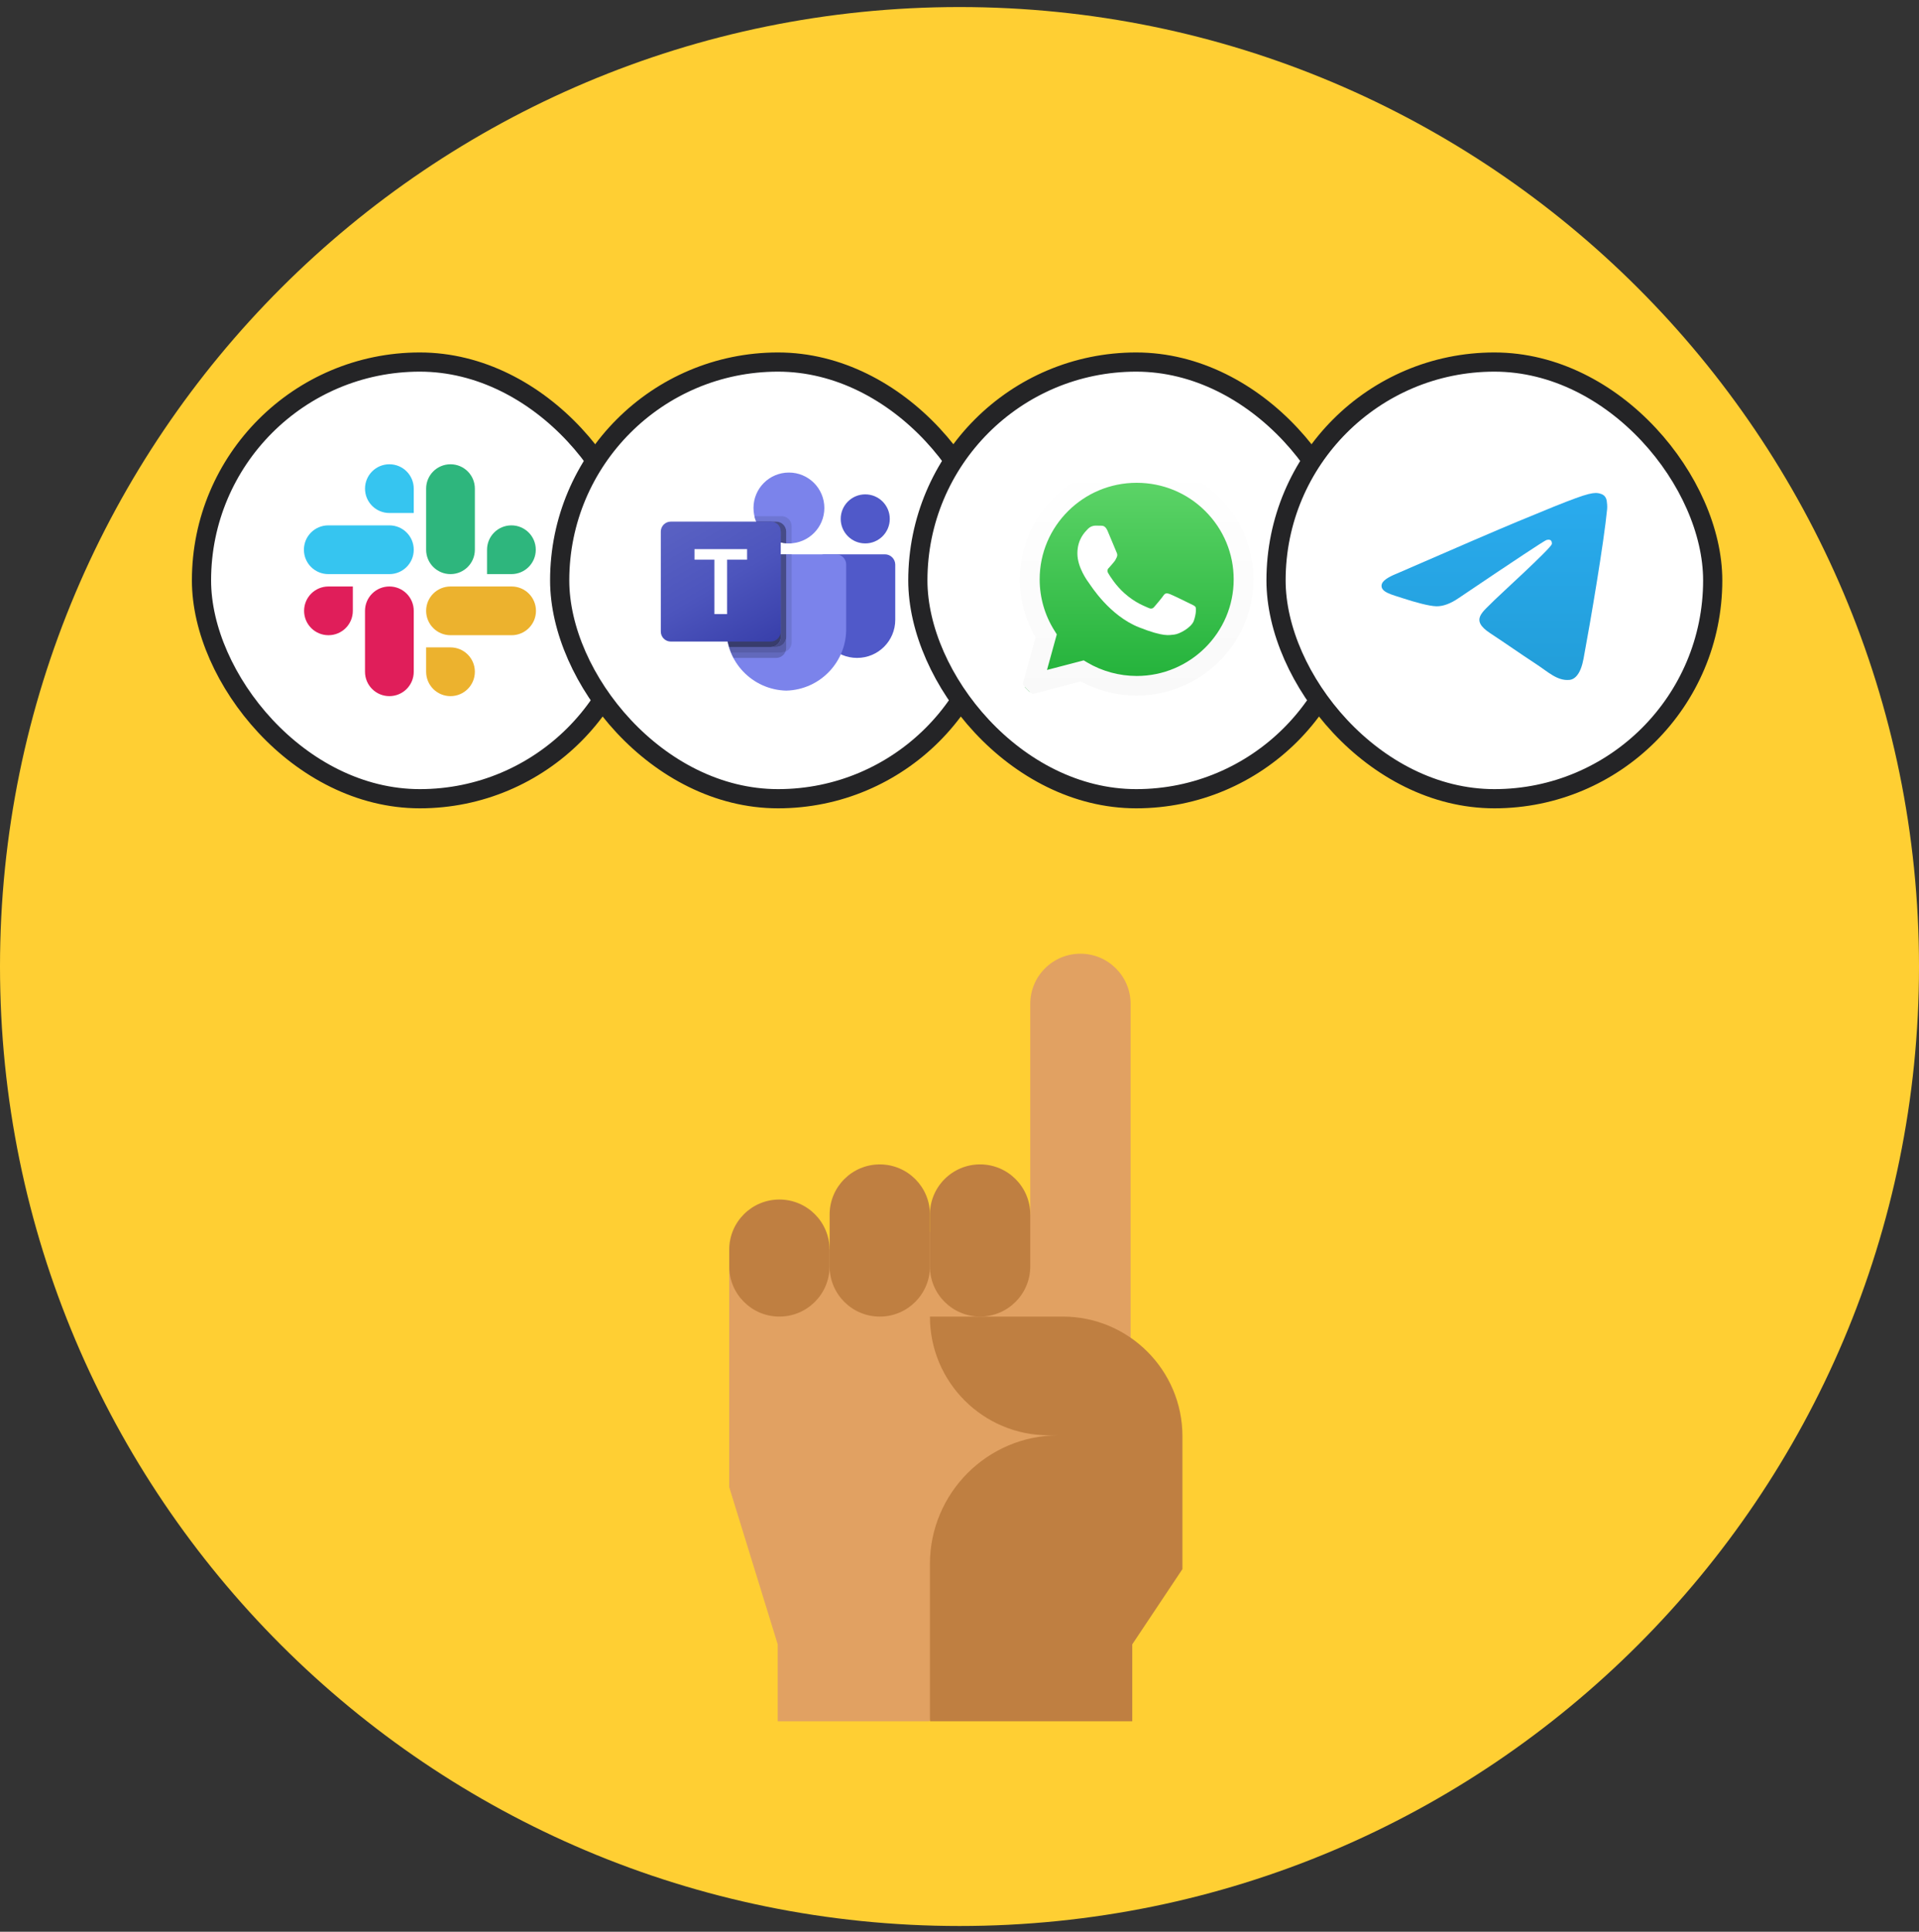 <svg width="150" height="151" viewBox="0 0 150 151" fill="none" xmlns="http://www.w3.org/2000/svg">
<rect x="0" y="0" width="150" height="151" fill="#333333" stroke="none"/>
<g clip-path="url(#clip0_18201_37241)">
<path d="M150 75.551C150 116.973 116.422 150.551 75 150.551C33.578 150.551 0 116.973 0 75.551C0 34.129 33.578 0.551 75 0.551C116.422 0.551 150 34.129 150 75.551Z" fill="#FFCF33"/>
<rect x="15.75" y="28.301" width="34.133" height="34.133" rx="17.067" fill="white"/>
<rect x="15.75" y="28.301" width="34.133" height="34.133" rx="17.067" stroke="#242426" stroke-width="1.5"/>
<g clip-path="url(#clip1_18201_37241)">
<path d="M27.579 47.748C27.579 48.802 26.728 49.653 25.674 49.653C24.621 49.653 23.77 48.802 23.77 47.748C23.77 46.695 24.621 45.844 25.674 45.844H27.579V47.748ZM28.531 47.748C28.531 46.695 29.383 45.844 30.436 45.844C31.489 45.844 32.341 46.695 32.341 47.748V52.51C32.341 53.564 31.489 54.415 30.436 54.415C29.383 54.415 28.531 53.564 28.531 52.51V47.748Z" fill="#E01E5A"/>
<path d="M30.437 40.1C29.383 40.1 28.532 39.249 28.532 38.196C28.532 37.142 29.383 36.291 30.437 36.291C31.49 36.291 32.341 37.142 32.341 38.196V40.1H30.437ZM30.437 41.067C31.49 41.067 32.341 41.919 32.341 42.972C32.341 44.025 31.49 44.877 30.437 44.877H25.661C24.607 44.877 23.756 44.025 23.756 42.972C23.756 41.919 24.607 41.067 25.661 41.067H30.437Z" fill="#36C5F0"/>
<path d="M38.07 42.972C38.07 41.919 38.922 41.067 39.975 41.067C41.028 41.067 41.88 41.919 41.88 42.972C41.88 44.025 41.028 44.877 39.975 44.877H38.07V42.972ZM37.118 42.972C37.118 44.025 36.267 44.877 35.213 44.877C34.16 44.877 33.309 44.025 33.309 42.972V38.196C33.309 37.142 34.16 36.291 35.213 36.291C36.267 36.291 37.118 37.142 37.118 38.196V42.972Z" fill="#2EB67D"/>
<path d="M35.213 50.605C36.267 50.605 37.118 51.457 37.118 52.51C37.118 53.564 36.267 54.415 35.213 54.415C34.16 54.415 33.309 53.564 33.309 52.51V50.605H35.213ZM35.213 49.653C34.16 49.653 33.309 48.802 33.309 47.748C33.309 46.695 34.16 45.844 35.213 45.844H39.989C41.043 45.844 41.894 46.695 41.894 47.748C41.894 48.802 41.043 49.653 39.989 49.653H35.213Z" fill="#ECB22E"/>
</g>
<rect x="43.748" y="28.301" width="34.133" height="34.133" rx="17.067" fill="white"/>
<rect x="43.748" y="28.301" width="34.133" height="34.133" rx="17.067" stroke="#242426" stroke-width="1.5"/>
<g clip-path="url(#clip2_18201_37241)">
<path d="M64.434 43.33H69.168C69.615 43.33 69.978 43.693 69.978 44.14V48.451C69.978 50.095 68.645 51.427 67.002 51.427H66.988C65.344 51.427 64.012 50.095 64.012 48.451V48.451V43.753C64.011 43.519 64.201 43.33 64.434 43.33Z" fill="#5059C9"/>
<path d="M67.633 42.478C68.692 42.478 69.55 41.62 69.55 40.56C69.55 39.501 68.692 38.643 67.633 38.643C66.573 38.643 65.715 39.501 65.715 40.56C65.715 41.62 66.573 42.478 67.633 42.478Z" fill="#5059C9"/>
<path d="M61.666 36.938C63.196 36.938 64.436 38.178 64.436 39.707C64.436 41.237 63.196 42.477 61.666 42.477C60.136 42.477 58.897 41.237 58.897 39.707C58.897 38.178 60.136 36.938 61.666 36.938Z" fill="#7B83EB"/>
<path d="M65.361 43.33H57.548C57.106 43.341 56.757 43.708 56.767 44.149V49.067C56.705 51.719 58.803 53.919 61.455 53.984C64.106 53.919 66.204 51.719 66.142 49.067V44.149C66.153 43.708 65.803 43.341 65.361 43.33Z" fill="#7B83EB"/>
<path d="M61.88 43.33H61.454V49.795V50.647C61.454 50.748 61.434 50.848 61.395 50.941C61.687 50.821 61.878 50.537 61.88 50.221V43.33Z" fill="#6E76D3"/>
<path d="M61.395 50.941C61.303 50.98 61.203 51.001 61.101 51.001H57.142C57.202 51.146 57.27 51.287 57.342 51.427H60.675C60.991 51.425 61.275 51.233 61.395 50.941ZM56.993 50.575C57.036 50.72 57.083 50.856 57.143 51.001C57.087 50.86 57.036 50.72 56.993 50.575ZM56.768 49.078C56.769 49.585 56.845 50.09 56.993 50.575C56.845 50.09 56.77 49.585 56.768 49.078Z" fill="#6269BC"/>
<path d="M56.766 44.149V49.066C56.766 49.066 56.766 49.067 56.766 49.067C56.766 49.067 56.766 49.067 56.766 49.066V44.149C56.766 44.149 56.766 44.149 56.766 44.149ZM57.546 43.33C57.111 43.341 56.766 43.697 56.766 44.129C56.766 44.131 56.766 44.133 56.766 44.135C56.766 44.133 56.766 44.132 56.766 44.13C56.766 44.129 56.766 44.129 56.766 44.129C56.766 43.697 57.111 43.341 57.546 43.33Z" fill="#B7B7B7"/>
<path d="M56.768 44.131C56.768 44.133 56.768 44.134 56.768 44.136C56.768 44.14 56.768 44.145 56.768 44.149V44.15C56.768 44.15 56.768 44.15 56.768 44.15V49.068C56.768 49.068 56.768 49.068 56.768 49.068C56.768 49.072 56.768 49.075 56.768 49.08C56.769 49.587 56.845 50.091 56.993 50.576C57.036 50.721 57.087 50.862 57.143 51.002H61.102C61.203 51.002 61.303 50.982 61.396 50.943C61.435 50.85 61.456 50.75 61.456 50.648V49.796C61.453 50.225 61.105 50.573 60.676 50.576H56.994C56.845 50.087 56.769 49.578 56.768 49.067V44.149C56.768 44.143 56.768 44.137 56.768 44.131Z" fill="#585EA9"/>
<path d="M61.455 43.33H61.029V49.795C61.026 50.224 60.678 50.572 60.249 50.575H56.993C56.844 50.086 56.768 49.577 56.768 49.066V44.148C56.768 44.142 56.768 44.136 56.768 44.129C56.768 44.135 56.768 44.141 56.768 44.148V49.066C56.768 49.577 56.844 50.086 56.993 50.575H60.675C61.105 50.572 61.452 50.224 61.455 49.795V43.33Z" fill="#464B87"/>
<path d="M61.028 43.33H57.546C57.111 43.341 56.766 43.697 56.766 44.129C56.766 44.129 56.766 44.129 56.766 44.13C56.766 43.697 57.111 43.341 57.547 43.33H61.028Z" fill="#757575"/>
<path d="M61.029 43.33H57.549C57.114 43.341 56.768 43.697 56.768 44.13C56.768 44.136 56.768 44.142 56.768 44.148V49.066C56.768 49.578 56.844 50.086 56.993 50.575H60.249C60.678 50.572 61.026 50.225 61.029 49.795V43.33Z" fill="#383C6C"/>
<path d="M61.228 42.443C61.284 42.452 61.339 42.459 61.395 42.464C61.339 42.46 61.284 42.453 61.228 42.443C61.228 42.444 61.228 42.444 61.228 42.443Z" fill="#E5E5E5"/>
<path d="M61.099 40.346H58.973C59.005 40.492 59.05 40.634 59.109 40.772C59.451 41.59 60.164 42.195 61.027 42.4C61.093 42.417 61.161 42.431 61.228 42.442C61.16 42.431 61.093 42.417 61.026 42.4C60.622 42.304 60.25 42.12 59.935 41.868C59.577 41.582 59.29 41.207 59.109 40.772H60.246C60.247 40.772 60.247 40.772 60.247 40.772H60.672C61.102 40.774 61.45 41.122 61.452 41.552V42.468C61.432 42.467 61.413 42.465 61.393 42.464C61.413 42.466 61.432 42.467 61.452 42.468C61.524 42.473 61.592 42.477 61.665 42.477C61.737 42.477 61.805 42.472 61.877 42.468V41.126C61.877 40.696 61.529 40.347 61.099 40.346Z" fill="#6E76D3"/>
<path d="M61.228 42.443C61.284 42.452 61.339 42.459 61.395 42.464C61.339 42.459 61.283 42.452 61.228 42.443Z" fill="#929292"/>
<path d="M60.673 40.773H60.249C60.678 40.776 61.026 41.124 61.028 41.553V42.401C61.094 42.418 61.161 42.432 61.229 42.443C61.283 42.452 61.339 42.459 61.395 42.464C61.415 42.466 61.434 42.468 61.454 42.469V41.553C61.452 41.123 61.103 40.775 60.673 40.773Z" fill="#464B87"/>
<path d="M60.251 40.773H59.111C59.293 41.208 59.579 41.583 59.937 41.869C60.253 42.121 60.624 42.305 61.029 42.401V41.553C61.027 41.123 60.68 40.775 60.251 40.773Z" fill="#383C6C"/>
<path d="M52.434 40.773H60.247C60.678 40.773 61.028 41.123 61.028 41.555V49.368C61.028 49.799 60.678 50.149 60.247 50.149H52.434C52.002 50.149 51.652 49.799 51.652 49.368V41.555C51.652 41.123 52.002 40.773 52.434 40.773Z" fill="url(#paint0_linear_18201_37241)"/>
<path d="M58.397 43.749H56.835V48.002H55.84V43.749H54.285V42.924H58.397V43.749Z" fill="white"/>
</g>
<rect x="71.744" y="28.301" width="34.133" height="34.133" rx="17.067" fill="white"/>
<rect x="71.744" y="28.301" width="34.133" height="34.133" rx="17.067" stroke="#242426" stroke-width="1.5"/>
<g clip-path="url(#clip3_18201_37241)">
<path d="M79.647 54.529L80.942 49.825C80.141 48.445 79.721 46.881 79.725 45.283C79.725 40.275 83.821 36.203 88.849 36.203C91.29 36.203 93.583 37.148 95.303 38.864C97.027 40.58 97.976 42.862 97.972 45.288C97.972 50.296 93.876 54.367 88.844 54.367H88.84C87.313 54.367 85.812 53.984 84.477 53.261L79.647 54.529ZM84.709 51.62L84.985 51.785C86.149 52.473 87.483 52.835 88.844 52.839H88.849C93.027 52.839 96.432 49.455 96.432 45.292C96.432 43.276 95.644 41.381 94.213 39.953C92.782 38.524 90.875 37.74 88.849 37.74C84.67 37.736 81.266 41.12 81.266 45.283C81.266 46.707 81.664 48.096 82.425 49.298L82.605 49.586L81.839 52.369L84.709 51.62Z" fill="white"/>
<path d="M79.965 54.211L81.216 49.669C80.442 48.341 80.035 46.83 80.035 45.288C80.039 40.454 83.99 36.522 88.848 36.522C91.206 36.522 93.416 37.436 95.079 39.091C96.741 40.746 97.656 42.949 97.656 45.292C97.656 50.126 93.7 54.059 88.848 54.059H88.843C87.369 54.059 85.92 53.689 84.634 52.992L79.965 54.211Z" fill="url(#paint1_linear_18201_37241)"/>
<path d="M79.647 54.529L80.942 49.825C80.141 48.445 79.721 46.881 79.725 45.283C79.725 40.275 83.821 36.203 88.849 36.203C91.29 36.203 93.583 37.148 95.303 38.864C97.027 40.58 97.976 42.862 97.972 45.288C97.972 50.296 93.876 54.367 88.844 54.367H88.84C87.313 54.367 85.812 53.984 84.477 53.261L79.647 54.529ZM84.709 51.62L84.985 51.785C86.149 52.473 87.483 52.835 88.844 52.839H88.849C93.027 52.839 96.432 49.455 96.432 45.292C96.432 43.276 95.644 41.381 94.213 39.953C92.782 38.524 90.875 37.74 88.849 37.74C84.67 37.736 81.266 41.12 81.266 45.283C81.266 46.707 81.664 48.096 82.425 49.298L82.605 49.586L81.839 52.369L84.709 51.62Z" fill="url(#paint2_linear_18201_37241)"/>
<path fill-rule="evenodd" clip-rule="evenodd" d="M86.569 41.484C86.398 41.105 86.219 41.097 86.057 41.092C85.926 41.088 85.773 41.088 85.619 41.088C85.466 41.088 85.221 41.145 85.011 41.371C84.801 41.597 84.215 42.146 84.215 43.265C84.215 44.38 85.033 45.46 85.147 45.613C85.261 45.765 86.727 48.13 89.041 49.04C90.967 49.798 91.36 49.645 91.776 49.606C92.192 49.567 93.124 49.057 93.316 48.526C93.504 47.995 93.504 47.542 93.448 47.446C93.391 47.35 93.238 47.294 93.01 47.18C92.782 47.067 91.662 46.519 91.452 46.44C91.242 46.366 91.089 46.327 90.94 46.553C90.787 46.78 90.35 47.289 90.218 47.442C90.087 47.594 89.951 47.612 89.724 47.498C89.496 47.385 88.761 47.146 87.89 46.37C87.212 45.769 86.753 45.025 86.621 44.798C86.49 44.572 86.608 44.45 86.722 44.337C86.823 44.236 86.95 44.071 87.063 43.94C87.177 43.81 87.217 43.714 87.291 43.562C87.365 43.409 87.33 43.278 87.273 43.165C87.217 43.056 86.77 41.933 86.569 41.484Z" fill="white"/>
</g>
<rect x="99.742" y="28.301" width="34.133" height="34.133" rx="17.067" fill="white"/>
<rect x="99.742" y="28.301" width="34.133" height="34.133" rx="17.067" stroke="#242426" stroke-width="1.5"/>
<path fill-rule="evenodd" clip-rule="evenodd" d="M109.201 44.828C113.936 42.765 117.094 41.405 118.674 40.748C123.185 38.872 124.122 38.546 124.733 38.535C124.867 38.533 125.168 38.566 125.362 38.724C125.527 38.858 125.572 39.038 125.593 39.164C125.615 39.29 125.642 39.578 125.621 39.803C125.376 42.372 124.318 48.605 123.78 51.481C123.553 52.699 123.104 53.107 122.67 53.147C121.727 53.234 121.011 52.523 120.097 51.925C118.667 50.987 117.86 50.404 116.472 49.49C114.868 48.433 115.908 47.852 116.822 46.903C117.061 46.654 121.217 42.874 121.298 42.531C121.308 42.488 121.317 42.328 121.222 42.244C121.127 42.159 120.987 42.188 120.886 42.211C120.742 42.244 118.459 43.753 114.034 46.74C113.386 47.185 112.799 47.402 112.273 47.391C111.693 47.378 110.577 47.062 109.748 46.793C108.731 46.462 107.922 46.288 107.993 45.726C108.029 45.433 108.432 45.134 109.201 44.828Z" fill="url(#paint3_linear_18201_37241)"/>
<path d="M57 98.993V116.247L60.791 128.535V134.548H72.628L72.686 134.461L77.784 109.581L72.686 96.291L57 98.993Z" fill="#E1A162"/>
<path d="M88.374 78.47C88.374 76.305 86.618 74.549 84.452 74.549C82.286 74.549 80.531 76.305 80.531 78.47V94.941L72.688 96.292V134.462L88.374 111.02V78.47Z" fill="#E1A162"/>
<path d="M76.609 102.913C74.443 102.913 72.688 101.157 72.688 98.992V94.939C72.688 92.773 74.443 91.018 76.609 91.018C78.775 91.018 80.531 92.773 80.531 94.939V98.992C80.531 101.157 78.775 102.913 76.609 102.913Z" fill="#BF7F41"/>
<path d="M68.769 102.915C66.603 102.915 64.848 101.159 64.848 98.993V94.941C64.848 92.775 66.603 91.019 68.769 91.019C70.935 91.019 72.691 92.775 72.691 94.941V98.993C72.691 101.159 70.935 102.915 68.769 102.915Z" fill="#BF7F41"/>
<path d="M60.922 102.914C58.756 102.914 57 101.158 57 98.993V97.685C57 95.519 58.756 93.764 60.922 93.764C63.087 93.764 64.843 95.519 64.843 97.685V98.993C64.843 101.158 63.087 102.914 60.922 102.914Z" fill="#BF7F41"/>
<path d="M83.067 102.914H72.688C72.688 108.04 76.843 112.195 81.969 112.195H82.753C77.194 112.195 72.688 116.702 72.688 122.26V134.548H88.504V128.535L92.426 122.653V112.273C92.426 107.104 88.236 102.914 83.067 102.914Z" fill="#BF7F41"/>
</g>
<defs>
<linearGradient id="paint0_linear_18201_37241" x1="53.282" y1="40.161" x2="59.401" y2="50.76" gradientUnits="userSpaceOnUse">
<stop stop-color="#5A62C3"/>
<stop offset="0.5" stop-color="#4D55BD"/>
<stop offset="1" stop-color="#3940AB"/>
</linearGradient>
<linearGradient id="paint1_linear_18201_37241" x1="88.81" y1="54.21" x2="88.81" y2="36.521" gradientUnits="userSpaceOnUse">
<stop stop-color="#20B038"/>
<stop offset="1" stop-color="#60D66A"/>
</linearGradient>
<linearGradient id="paint2_linear_18201_37241" x1="88.811" y1="54.527" x2="88.811" y2="36.203" gradientUnits="userSpaceOnUse">
<stop stop-color="#F9F9F9"/>
<stop offset="1" stop-color="white"/>
</linearGradient>
<linearGradient id="paint3_linear_18201_37241" x1="116.808" y1="38.535" x2="116.808" y2="53.046" gradientUnits="userSpaceOnUse">
<stop stop-color="#2AABEE"/>
<stop offset="1" stop-color="#229ED9"/>
</linearGradient>
<clipPath id="clip0_18201_37241">
<rect width="150" height="150" fill="white" transform="translate(0 0.551)"/>
</clipPath>
<clipPath id="clip1_18201_37241">
<rect width="18.326" height="18.326" fill="white" transform="translate(23.654 36.205)"/>
</clipPath>
<clipPath id="clip2_18201_37241">
<rect width="18.326" height="18.326" fill="white" transform="translate(51.652 36.205)"/>
</clipPath>
<clipPath id="clip3_18201_37241">
<rect x="79.648" y="36.205" width="18.326" height="18.326" rx="2.036" fill="white"/>
</clipPath>
</defs>
</svg>
